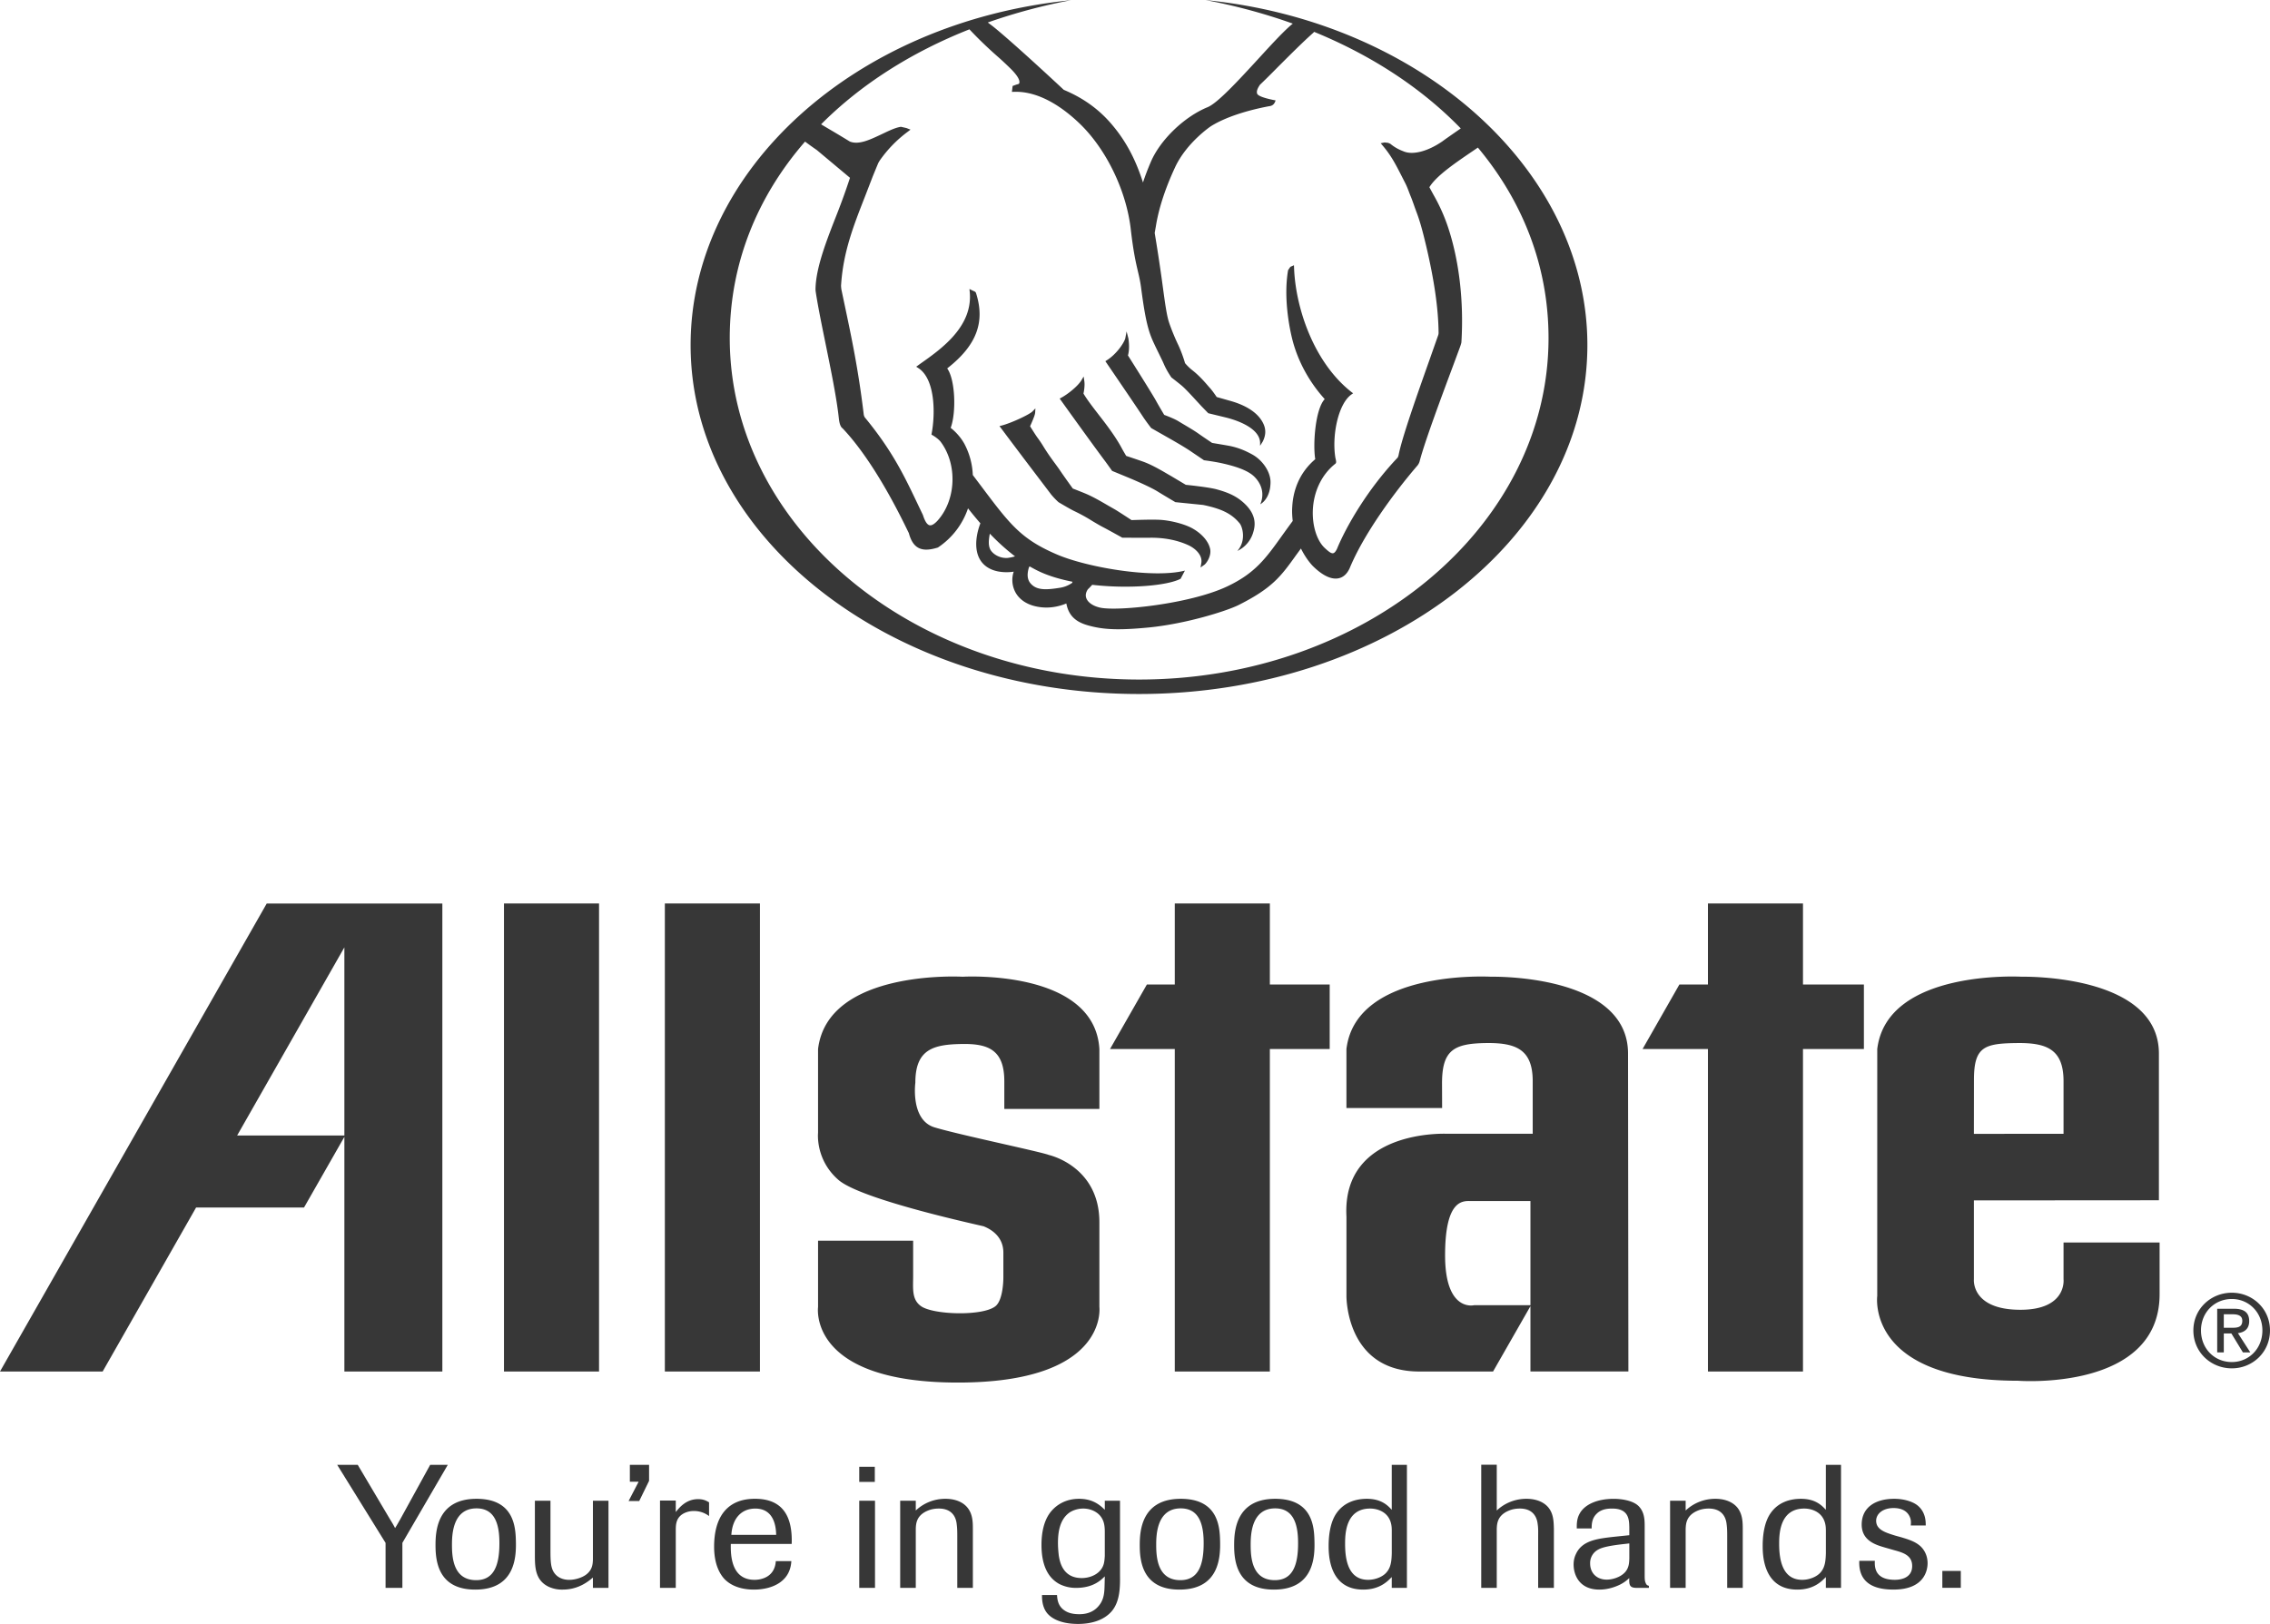 <svg xmlns="http://www.w3.org/2000/svg" width="2500" height="1789" viewBox="0 0 103.105 73.774"><g fill="#373737"><path d="M22.891 62.306h4.318V41.043h-4.318v21.263zm7.307 0h4.319V41.043h-4.319v21.263zm-13.422-21.26-4.661-.001L0 62.306h4.663l4.244-7.45h4.902l1.833-3.21v10.66h4.45v-21.26h-3.316zm-6.004 10.537 4.87-8.547v8.547h-4.87zm39.164 7.794c0 .043.398 3.432-6.432 3.432s-6.347-3.432-6.347-3.432v-3.014h4.319v1.59c0 .588-.071 1.076.353 1.382.555.401 2.827.467 3.391 0 .36-.296.354-1.298.354-1.298v-1.131c0-.879-.812-1.153-.882-1.192-.03-.02-5.551-1.193-6.61-2.113-1.058-.921-.925-2.136-.925-2.136v-3.809c.44-3.642 6.566-3.285 6.566-3.285s5.993-.356 6.212 3.285v2.721h-4.318v-1.256c0-1.426-.728-1.713-1.917-1.694-1.322.017-2.124.249-2.124 1.757 0 0-.232 1.695.87 2.03 1.1.335 4.845 1.111 5.198 1.256 0 0 2.291.502 2.291 3.056v3.851h.001zm10.46-11.721v-2.931h-2.718v-3.682h-4.319v3.682h-1.267l-1.674 2.931h2.941v14.65h4.319v-14.65h2.718zm13.551.209c0-3.643-6.225-3.494-6.225-3.494s-6.125-.356-6.566 3.285v2.679h4.346l-.004-1.119c0-1.508.527-1.816 2.025-1.832 1.365-.015 2.094.312 2.094 1.737v2.385h-3.896s-4.783-.233-4.564 3.77v3.599s-.043 3.432 3.305 3.432h3.354l1.723-3.013h-2.582s-1.32.335-1.32-2.261.834-2.471 1.189-2.471h2.688v7.744h4.449l-.016-14.441zm10.713-.209v-2.931h-2.767v-3.682h-4.317v3.682h-1.297l-1.672 2.931h2.969v14.65h4.317v-14.65h2.767zm4.996 3.854 4.072-.004v-2.385c0-1.426-.729-1.752-2.092-1.737-1.498.016-1.977.156-1.977 1.664l-.003 2.462zm0 3.023v3.589s-.133 1.38 2.115 1.38c2.115 0 1.957-1.38 1.957-1.38v-1.677h4.363v2.346c0 4.436-6.434 3.935-6.434 3.935-6.918 0-6.391-3.852-6.391-3.852V47.656c.441-3.642 6.566-3.285 6.566-3.285s6.227-.148 6.227 3.494v6.662l-8.403.006zm9.969 5.907c0-.986.801-1.713 1.746-1.713.938 0 1.734.727 1.734 1.713 0 .996-.797 1.723-1.734 1.723-.945 0-1.746-.726-1.746-1.723zm1.746 1.437c.775 0 1.389-.609 1.389-1.437 0-.814-.613-1.428-1.389-1.428-.787 0-1.4.613-1.4 1.428 0 .828.613 1.437 1.4 1.437zm-.363-.44h-.301v-1.982h.754c.469 0 .699.172.699.563 0 .356-.221.509-.512.546l.562.873h-.336l-.523-.859h-.344v.859h.001zm.359-1.117c.254 0 .48-.016.48-.32 0-.247-.225-.293-.432-.293h-.408v.613h.36zm-83.09 11.817h-.764v-2.044l-2.197-3.546h.933l1.464 2.47c.106.174.133.212.233.403.133-.214.156-.269.232-.396l1.362-2.478h.8l-2.063 3.546v2.045zm3.308.078c-1.67 0-1.803-1.274-1.803-2.011 0-.585.041-2.114 1.862-2.114 1.695 0 1.771 1.266 1.788 1.909.017.679 0 2.216-1.847 2.216zm.059-3.69c-1.089 0-1.115 1.211-1.115 1.655 0 .578.059 1.606 1.099 1.606.798 0 1.07-.657 1.055-1.75-.009-.893-.265-1.511-1.039-1.511zm5.994 3.612h-.707v-.468c-.201.167-.649.546-1.371.546a1.43 1.43 0 0 1-.634-.127c-.605-.285-.623-.871-.631-1.322v-2.589h.708v2.28c0 .429.015.688.107.887.131.275.398.428.747.428.291 0 .656-.119.839-.301.21-.198.227-.421.235-.618v-2.676h.707v3.96zm1.396-3.945h-.483l.457-.879h-.399v-.766h.873v.727l-.448.918zm1.66 3.945h-.716V68.17h.716v.521c.149-.182.456-.586 1.013-.586.259 0 .383.079.499.144v.625a1.129 1.129 0 0 0-.682-.23 1 1 0 0 0-.407.08c-.417.181-.417.538-.423.751v2.662zm5.25-1.214c-.057 1.005-.981 1.292-1.696 1.292-.247 0-.897-.026-1.338-.476-.199-.214-.474-.649-.474-1.473 0-1.306.558-2.177 1.856-2.177 1.303 0 1.711.854 1.667 2.052h-2.765c-.009.49.006 1.63 1.08 1.63.248 0 .913-.088.964-.849h.706v.001zm-.689-1.195c-.009-.245-.033-1.194-.948-1.194-.597 0-1.038.404-1.088 1.194h2.036zm3.773-1.551h.716v3.96h-.716v-3.96zm0-1.543h.707v.689h-.707v-.689zm5.16 5.503h-.707v-2.329c0-.182 0-.365-.025-.553-.015-.16-.09-.722-.814-.722-.184 0-.341.031-.483.088-.539.214-.556.601-.563.846v2.67h-.708v-3.96h.708v.444a1.947 1.947 0 0 1 1.353-.531c.383 0 .767.118.997.405.235.292.242.656.242.958v2.684zm6.684-3.96v3.349c.006.522.015 1.22-.383 1.68-.366.419-.949.569-1.521.569-1.015 0-1.348-.419-1.413-.499-.233-.294-.226-.68-.226-.814h.682c.016.22.043.576.474.775.108.047.267.095.533.095.132 0 .581 0 .889-.38.257-.301.257-.657.266-.967l.008-.372c-.182.184-.539.524-1.303.524a1.64 1.64 0 0 1-.759-.175c-.59-.317-.814-.976-.814-1.781 0-.531.1-1.046.365-1.425.292-.405.756-.666 1.339-.666.656 0 .972.309 1.172.499v-.412h.691zm-.691 1.417c0-.301-.041-.522-.2-.72-.165-.205-.457-.341-.78-.341-.208 0-.407.056-.574.15-.49.301-.573.918-.573 1.409 0 .198.016.396.04.595.043.235.159 1.004 1.04 1.004.282 0 .564-.094.757-.262.266-.236.273-.489.29-.742v-1.093zm3.389 2.621c-1.668 0-1.801-1.274-1.801-2.011 0-.585.04-2.114 1.862-2.114 1.695 0 1.771 1.266 1.787 1.909.016.679 0 2.216-1.848 2.216zm.061-3.69c-1.09 0-1.115 1.211-1.115 1.655 0 .578.061 1.606 1.098 1.606.799 0 1.072-.657 1.057-1.75-.009-.893-.269-1.511-1.04-1.511zm4.23 3.69c-1.672 0-1.805-1.274-1.805-2.011 0-.585.043-2.114 1.863-2.114 1.695 0 1.77 1.266 1.785 1.909.019.679.001 2.216-1.843 2.216zm.059-3.69c-1.088 0-1.113 1.211-1.113 1.655 0 .578.057 1.606 1.096 1.606.801 0 1.072-.657 1.057-1.75-.009-.893-.267-1.511-1.04-1.511zm5.984 3.612h-.689v-.492c-.193.198-.549.57-1.297.57-1.57 0-1.57-1.624-1.57-1.995 0-.381.049-1.045.365-1.488.348-.49.881-.642 1.371-.642.682 0 .965.324 1.131.499v-2.042h.689v5.59zm-.689-2.638c0-.783-.615-.966-.98-.966-1.131 0-1.139 1.188-1.139 1.608 0 .711.139 1.63 1.047 1.63.316 0 .674-.134.848-.356.209-.245.215-.586.225-.848v-1.068h-.001zm7.365 2.638h-.715v-2.329c0-.188.008-.372-.02-.553-.016-.152-.088-.722-.811-.722-.186 0-.344.031-.484.088-.541.214-.557.601-.566.846v2.67h-.705V66.54h.705v2.081a1.956 1.956 0 0 1 1.357-.531c.381 0 .764.118.996.405.232.292.232.656.242.958v2.684h.001zm4.313 0h-.541c-.316 0-.365-.104-.348-.445-.117.104-.25.223-.5.333-.283.126-.58.19-.857.19-.93 0-1.172-.689-1.172-1.139 0-.167.033-.325.102-.469.281-.626.973-.705 1.729-.791l.699-.072v-.355c-.008-.35-.018-.855-.773-.855-.141 0-.475 0-.705.23-.227.212-.232.498-.232.672h-.676c0-.166-.008-.411.117-.648.217-.428.791-.697 1.561-.697.293 0 .834.055 1.115.316.291.277.291.665.291.949v2.179c0 .167 0 .276.043.372.039.104.084.118.148.135v.095h-.001zm-.889-2.02-.209.024c-.648.07-1.012.149-1.195.252a.686.686 0 0 0-.375.633c0 .444.307.736.756.736.225 0 .475-.079.641-.183.365-.222.375-.537.383-.783v-.679h-.001zm5.152 2.02h-.705v-2.329c0-.182 0-.365-.025-.553-.016-.16-.092-.722-.816-.722-.18 0-.34.031-.48.088-.539.214-.557.601-.566.846v2.67h-.707v-3.96h.707v.444a1.955 1.955 0 0 1 1.355-.531c.383 0 .764.118.998.405.23.292.24.656.24.958v2.684h-.001zm4.465 0h-.689v-.492c-.193.198-.549.57-1.297.57-1.572 0-1.572-1.624-1.572-1.995 0-.381.049-1.045.367-1.488.346-.49.879-.642 1.371-.642.682 0 .963.324 1.131.499v-2.042h.689v5.59zm-.689-2.638c0-.783-.615-.966-.98-.966-1.131 0-1.141 1.188-1.141 1.608 0 .711.143 1.63 1.049 1.63.312 0 .672-.134.848-.356.207-.245.215-.586.225-.848v-1.068h-.001zm2.64.792c-.371-.11-1.012-.301-1.012-1.029 0-.776.613-1.172 1.479-1.172.398 0 .791.103 1.037.285.4.309.393.76.393.927h-.68c.006-.096.023-.207-.027-.348-.109-.302-.381-.444-.756-.444-.484 0-.789.261-.789.578 0 .411.432.538.863.673l.283.078c.289.088.582.176.807.356.066.049.383.311.383.824 0 .269-.109 1.195-1.547 1.195-.666 0-1.604-.16-1.555-1.306h.707c-.018.308.016.862.906.862.107 0 .789 0 .789-.626 0-.491-.416-.61-.822-.721l-.459-.132zm2.651 1.844h.839v-.769h-.839v.769zM47.017 18.743c-.005.094-.077.268-.17.484-.033.075-.044.098-.059.137 0 0 .232.374.325.502a4.9 4.9 0 0 1 .261.384c.191.318.405.612.579.847.08.111.151.206.2.281.184.274.574.813.574.813.003.002.401.155.611.244.321.139.646.326.991.528l.31.177c.156.09.756.485.756.485.041 0 .994-.039 1.373-.007.412.035 1.033.175 1.422.4.428.248.717.599.779.937.041.245-.088.525-.244.683l-.195.14.033-.193c.072-.372-.287-.686-.598-.825-.51-.233-1.121-.346-1.764-.333-.214.004-1.168-.003-1.208-.003h-.019l-.016-.009c-.005-.004-.65-.363-.851-.466-.14-.072-.319-.178-.508-.291a7.936 7.936 0 0 0-.791-.436c-.179-.082-.699-.393-.721-.405l-.006-.005-.006-.004a3.352 3.352 0 0 1-.332-.348l-.791-1.042c-.59-.774-1.555-2.064-1.555-2.064l.1-.025c.451-.118 1.266-.503 1.398-.641l.134-.139-.012.194z"/><path d="M49.249 17.298c.04.252-.037.578-.037.578.167.282.418.607.685.953.347.446.739.957 1.024 1.474.099.188.232.405.232.405.029.01.701.233.84.288.383.147.823.409 1.086.563l.117.067.664.396c.041.004 1.023.103 1.395.204.533.146.949.318 1.33.705.506.515.416.974.346 1.22a1.35 1.35 0 0 1-.729.875c.41-.467.236-1.088.104-1.253-.357-.432-.805-.659-1.66-.836l.01.001-1.256-.127-.014-.001-.014-.008c-.004-.003-.566-.335-.777-.467-.289-.183-.926-.467-1.382-.656l-.683-.282-.018-.007-.011-.018c-.003-.003-.245-.344-.32-.442-.656-.878-2.05-2.826-2.05-2.826l.069-.037c.31-.165.769-.54.919-.795l.101-.171.029.197zm1.921-2.244.083.32c.044.304.037.563-.02.771 0 0 1.097 1.734 1.277 2.064.139.254.369.633.369.636 0 0 .412.151.613.269l.201.121c.309.182.572.339.75.466.176.126.611.417.611.417.029.007.74.122.863.151.371.083.666.213.957.372.445.243.838.767.834 1.268-.008.761-.447.985-.465.997.287-.679-.152-1.193-.42-1.377-.279-.193-.688-.342-1.277-.476-.367-.085-.838-.143-.844-.145l-.018-.002-.012-.01c-.006-.002-.559-.379-.689-.465-.301-.193-.594-.36-.855-.51l-.166-.094-.664-.378-.012-.008-.01-.013a10.218 10.218 0 0 1-.326-.445l-.104-.158c-.395-.598-1.64-2.419-1.64-2.419l.064-.041c.456-.286.791-.803.842-.999l.058-.312z"/><path d="M54.76 0c1.385.261 2.709.621 3.959 1.069l-.1.083c-.395.347-.93.931-1.498 1.552-.85.923-1.812 1.973-2.268 2.16-1.064.436-2.15 1.481-2.58 2.483-.154.359-.268.665-.358.94-.309-.97-.722-1.8-1.351-2.56-.6-.731-1.327-1.265-2.247-1.65-.021-.021-2.197-2.055-3.174-2.848a8.592 8.592 0 0 0-.278-.211 25.691 25.691 0 0 1 3.78-1.012C38.818.989 31.368 7.74 31.368 15.675c0 8.755 9.119 15.851 20.365 15.851 11.248 0 20.367-7.096 20.367-15.851C72.1 7.722 64.531.97 54.76 0zM44.503 1.812c.368.361.638.603.858.795.19.169.337.309.494.461.316.305.481.549.443.698-.012.058-.071.049-.177.089l-.127.047-.032.268.12-.003c1.169-.028 2.246.763 2.946 1.433 1.213 1.161 2.129 3.048 2.332 4.807.119 1.041.233 1.523.323 1.911.056.239.105.446.143.726.136 1.033.254 1.737.463 2.264.072.189.219.488.348.752.092.189.18.366.223.469.139.325.338.601.344.613l.008.007.008.006c.004.003.309.239.465.37.172.148.467.471.684.707l.199.216.299.308.014.014.742.18c.701.166 1.576.538 1.611 1.14v.158l.123-.195c.135-.276.152-.531.031-.797-.207-.456-.715-.829-1.527-1.053l-.598-.17s-.189-.282-.301-.403c-.023-.026-.055-.06-.09-.102-.15-.174-.398-.463-.711-.708a2.26 2.26 0 0 1-.336-.326 5.83 5.83 0 0 0-.299-.808 9.724 9.724 0 0 1-.422-1.024c-.109-.326-.18-.84-.277-1.551l-.064-.471a81.475 81.475 0 0 0-.316-2.06c.023-.133.049-.273.074-.427.141-.787.43-1.651.855-2.563.525-1.121 1.617-1.856 1.629-1.862.818-.51 1.996-.786 2.625-.904.184-.02.258-.108.309-.267 0 0-.762-.13-.836-.3-.041-.096.004-.235.127-.412.23-.218.516-.503.814-.806.533-.532 1.137-1.138 1.604-1.551l.002-.002.004-.005c.012-.011.023-.025.035-.038 2.635 1.08 4.902 2.572 6.66 4.388-.381.265-.719.498-.828.582-.662.456-1.334.634-1.756.465l-.045-.018a2 2 0 0 1-.557-.32l-.02-.015-.096-.04-.16-.018-.174.037.104.124c.383.455.58.845.855 1.384l.15.294c.078.149.137.308.189.448.025.065.049.128.074.185.041.101.082.218.127.342.047.136.098.276.148.409.141.38.258.805.426 1.514.357 1.524.541 2.79.555 3.872v.01a.343.343 0 0 1-.02.146l-.379 1.077c-.531 1.499-1.26 3.551-1.416 4.358-.018.081-.045.118-.041.116-1.367 1.437-2.342 3.136-2.758 4.149-.059.123-.119.189-.178.199-.098.018-.238-.11-.373-.234-.357-.327-.572-.998-.547-1.706.033-.864.404-1.638 1.021-2.125.061-.045.033-.14.016-.221-.004-.011-.006-.027-.008-.031-.172-.978.107-2.458.725-2.896l.076-.055-.076-.057c-1.701-1.339-2.533-3.79-2.605-5.625l-.006-.134-.164.073-.102.15c-.207 1.2.041 2.514.168 3.048.412 1.75 1.508 2.799 1.494 2.813-.428.457-.539 2.048-.43 2.72 0 0 .002.009.016-.004 0 0-.004.001-.008.006-.805.68-1.018 1.55-1.051 2.162-.016.215-.004.432.021.649-.17.229-.326.447-.471.648-.746 1.046-1.238 1.738-2.541 2.343-1.686.785-4.972 1.125-5.745.945-.329-.076-.564-.245-.626-.451-.037-.123-.007-.254.08-.381.073-.069.137-.138.197-.203 1.677.192 3.416.04 4.014-.275l.195-.37c-1.439.367-4.443-.143-5.819-.736-1.631-.701-2.127-1.361-3.452-3.126l-.363-.481a3.291 3.291 0 0 0-.385-1.423c-.253-.453-.62-.719-.62-.719.258-.682.214-2.191-.158-2.701 1.337-1.044 1.738-2.107 1.304-3.442l-.036-.043-.143-.067-.114-.057.013.126c.153 1.579-1.289 2.599-2.246 3.271l-.185.135.088.056c.77.484.788 2.046.614 2.977l-.009.049.043.027c.177.099.332.237.384.314.759 1.025.693 2.625-.146 3.565-.101.111-.245.238-.365.215-.158-.034-.258-.326-.3-.453l-.003-.003.002-.004-.223-.466c-.627-1.32-1.169-2.459-2.422-3.978a.368.368 0 0 1-.05-.16c-.242-2.013-.555-3.488-.857-4.916l-.146-.693c-.022-.1-.024-.212-.024-.209.092-1.518.558-2.702 1.095-4.073l.327-.848c.036-.095.27-.658.27-.658l.057-.098a5.655 5.655 0 0 1 1.273-1.314l.133-.101-.186-.073-.248-.056c-.286.039-.661.238-.968.38-.472.22-.959.446-1.352.29 0 0-.504-.308-.823-.495-.161-.095-.327-.192-.484-.288 1.787-1.796 4.082-3.266 6.737-4.315.139.147.286.3.471.483zm4.209 24.614-.011.049a1.313 1.313 0 0 1-.518.218c-.698.117-1.105.118-1.372-.189-.153-.175-.175-.423-.069-.753.012-.004.022-.012.034-.018.158.091.313.174.47.245.427.196.932.342 1.466.448zm-2.609-1.154a1.79 1.79 0 0 1-.36.074c-.382.015-.683-.213-.77-.4-.093-.196-.062-.434-.015-.705.387.404.77.745 1.145 1.031zm5.637 5.597c-10.268 0-18.594-6.945-18.594-15.514 0-3.384 1.25-6.429 3.42-8.926.294.221.515.37.531.381l1.51 1.264a30.995 30.995 0 0 1-.578 1.609c-.471 1.199-.961 2.439-.987 3.411a.858.858 0 0 0 .01.168c.098.647.267 1.472.445 2.345.248 1.219.507 2.481.606 3.416.035.307.116.4.166.431.652.685 1.689 2.039 2.938 4.613.06.124.07.143.07.14.094.348.23.562.427.672.213.119.493.117.887-.005l.009-.003.009-.006a3.464 3.464 0 0 0 1.359-1.774c.188.238.378.468.562.68-.165.427-.293 1.061-.068 1.552.159.342.471.564.904.64.225.038.451.039.678.005-.112.325-.073.691.106.987.148.24.461.544 1.101.625.428.055.831-.022 1.183-.167.137.746.685.936 1.243 1.06.62.139 1.297.146 2.497.031 1.699-.167 3.539-.747 4.092-1.025 1.537-.774 1.922-1.309 2.619-2.284.066-.088.135-.185.205-.279.143.29.32.56.533.789.432.427.83.624 1.156.567.221-.038.396-.188.521-.455.633-1.539 2.01-3.428 3.09-4.681a.542.542 0 0 0 .09-.178c.227-.886 1.033-3.039 1.512-4.324l.32-.864c.047-.13.066-.209.066-.22.115-1.861-.102-3.72-.609-5.237a8.161 8.161 0 0 0-.641-1.436c-.059-.104-.188-.347-.195-.356-.002-.005-.008-.013-.008-.018v-.004c.316-.518 1.184-1.106 1.947-1.625l.254-.173c2.039 2.442 3.209 5.388 3.209 8.654.001 8.569-8.325 15.514-18.595 15.514z"/></g></svg>